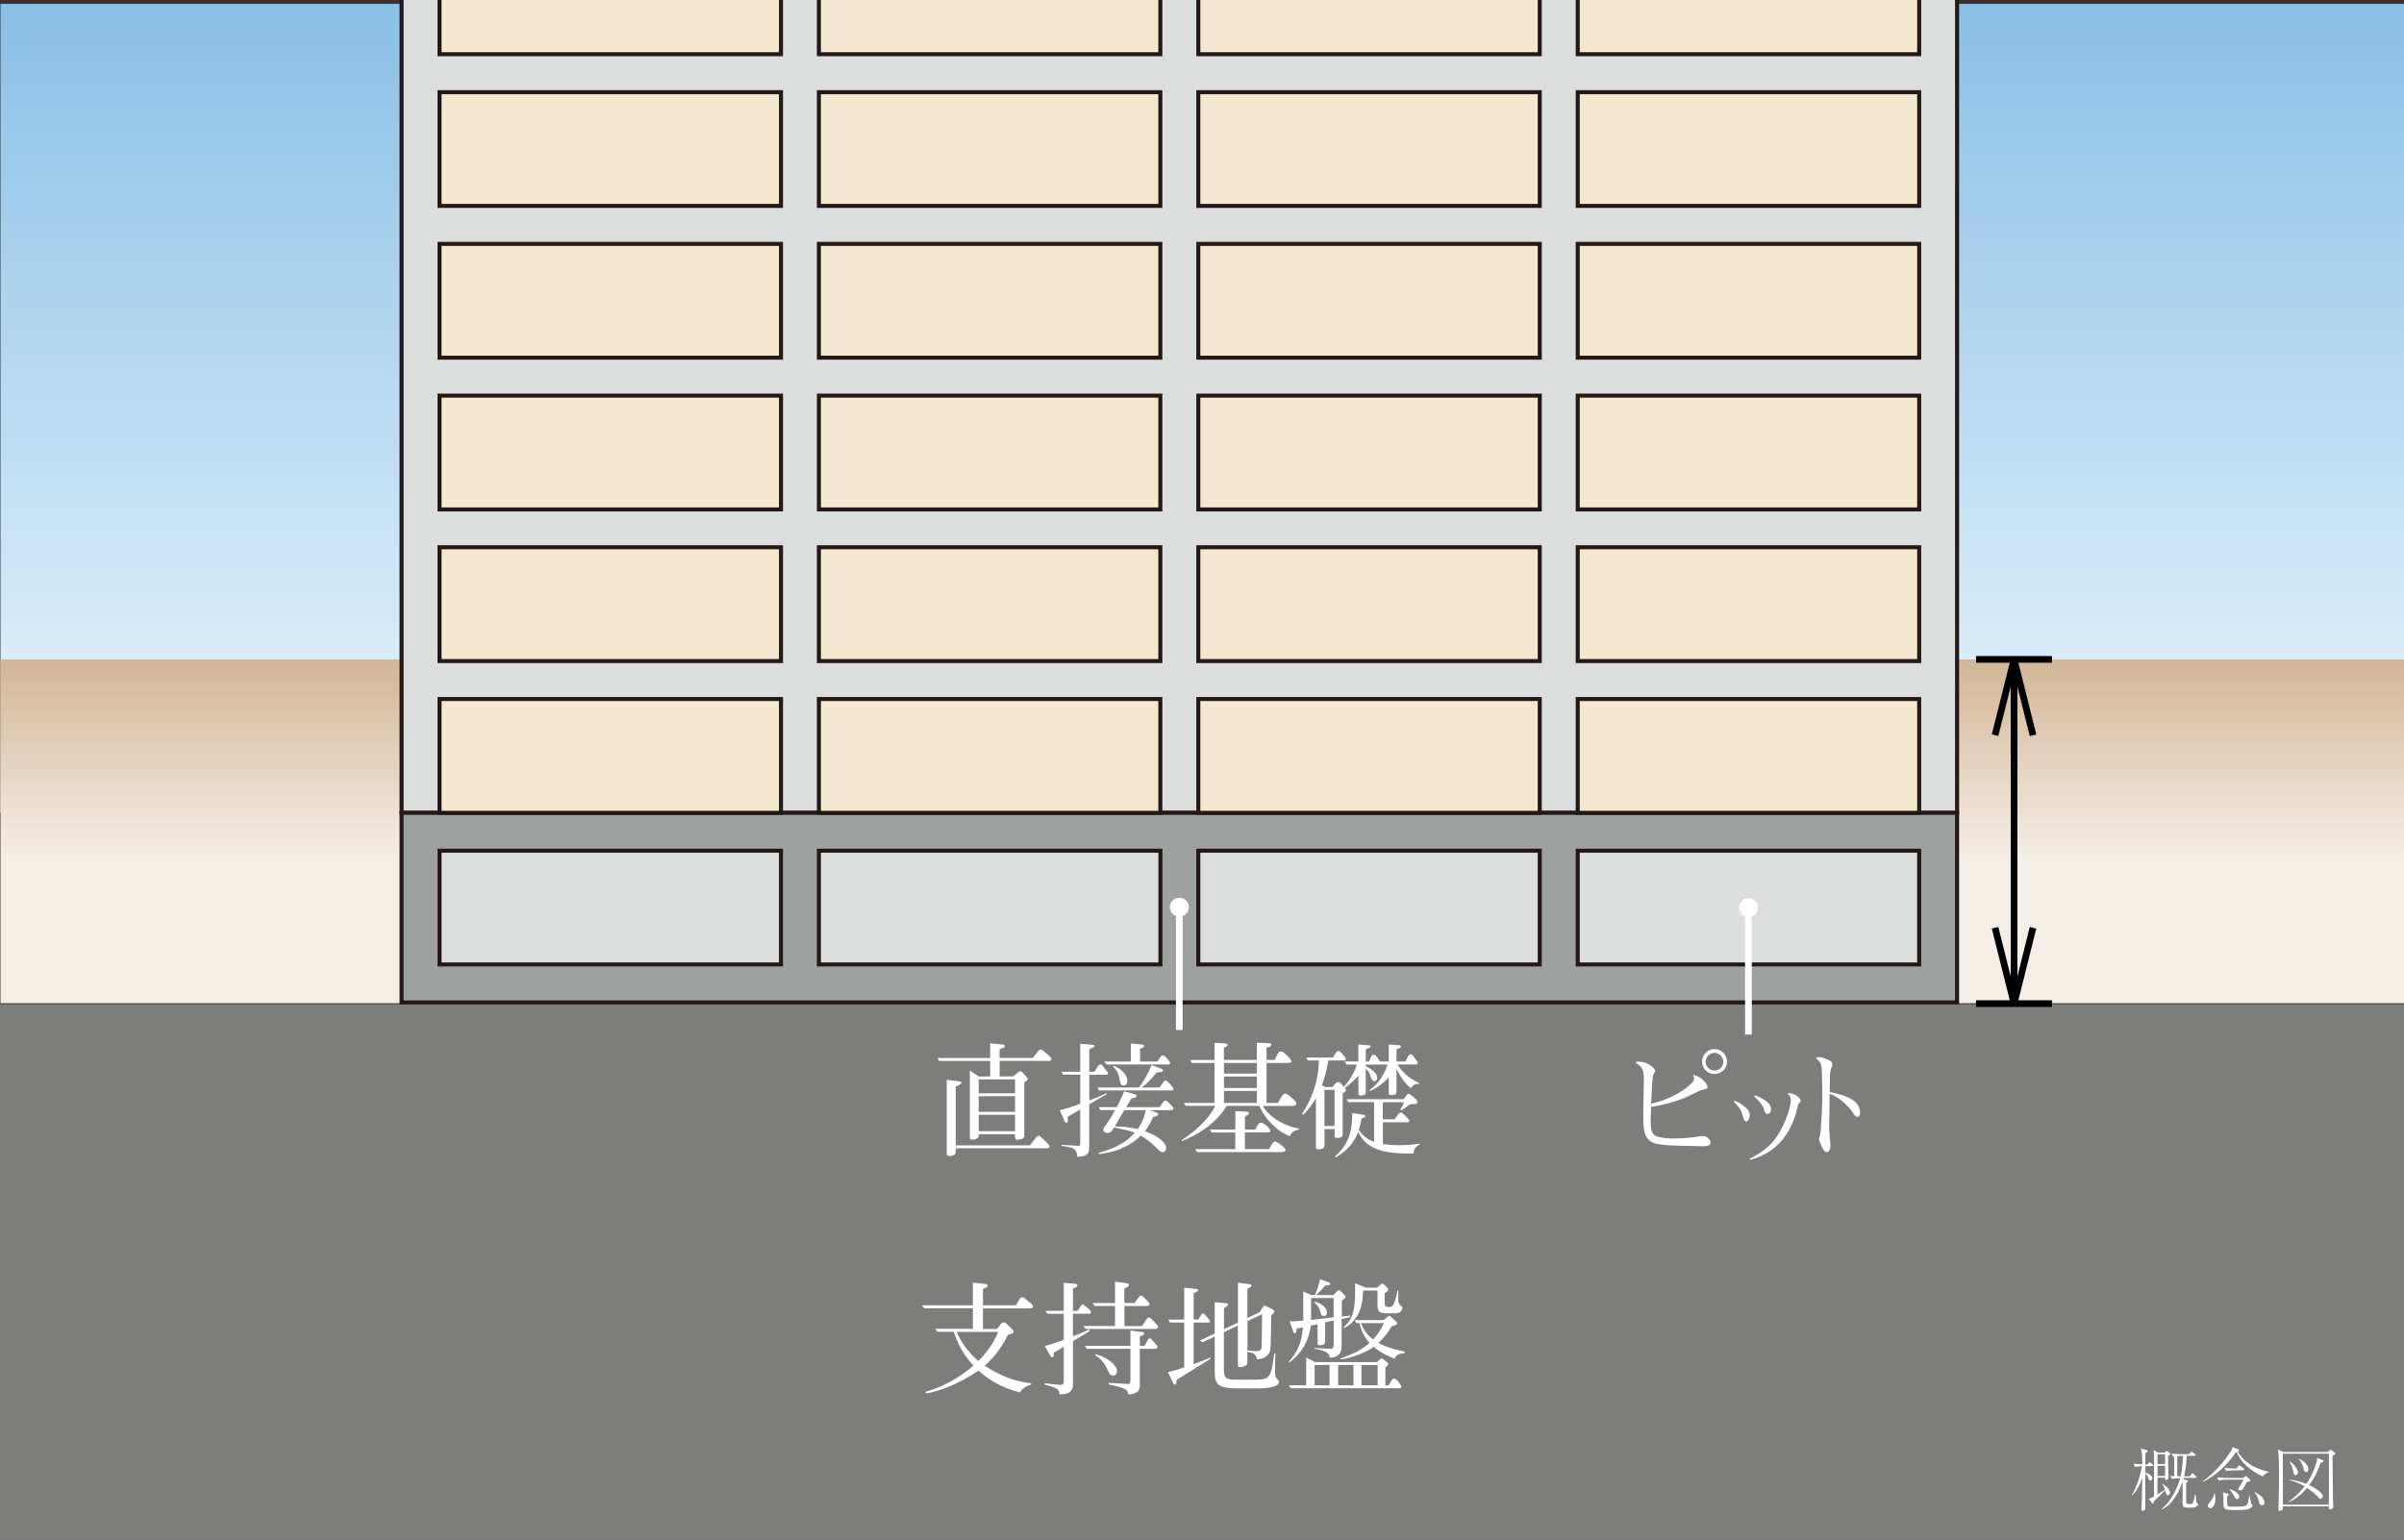 <?xml version="1.0" encoding="UTF-8"?><svg id="_テキスト" xmlns="http://www.w3.org/2000/svg" xmlns:xlink="http://www.w3.org/1999/xlink" viewBox="0 0 359 230"><rect x="0" y="0" width="359" height="230" fill="#333333" stroke="none"/><defs><style>.cls-1{stroke:#fff;}.cls-1,.cls-2,.cls-3{fill:none;}.cls-1,.cls-3{stroke-width:1px;}.cls-4{clip-path:url(#clippath);}.cls-2,.cls-5,.cls-6,.cls-7,.cls-8{stroke-width:0px;}.cls-5{fill:url(#linear-gradient);}.cls-9{fill:#f4e8d1;}.cls-9,.cls-10,.cls-11{stroke:#231815;stroke-width:.6px;}.cls-10{fill:#9fa0a0;}.cls-11{fill:#dcdddd;}.cls-6{fill:#7d7d7c;}.cls-7{fill:url(#linear-gradient-2);}.cls-8{fill:#fff;}.cls-3{stroke:#000;}</style><clipPath id="clippath"><rect class="cls-2" width="359" height="231"/></clipPath><linearGradient id="linear-gradient" x1="-4908.3" y1="-3814.54" x2="-4908.3" y2="-4130.24" gradientTransform="translate(1897.57 2142.25) scale(.35 .53)" gradientUnits="userSpaceOnUse"><stop offset="0" stop-color="#eaf6fd"/><stop offset="1" stop-color="#65aadd"/></linearGradient><linearGradient id="linear-gradient-2" x1="-4448.22" y1="-7755.56" x2="-4448.22" y2="-7834.7" gradientTransform="translate(1825.5 2920.08) scale(.37 .36)" gradientUnits="userSpaceOnUse"><stop offset="0" stop-color="#f5eee6"/><stop offset="1" stop-color="#d3b799"/></linearGradient></defs><g class="cls-4"><rect class="cls-5" x=".07" y=".58" width="359.18" height="120.84"/><rect class="cls-6" y="150" width="359" height="81"/><rect class="cls-7" x=".07" y="98.5" width="359.18" height="51.36"/><polyline class="cls-11" points="292.26 -24.33 292.26 121.42 59.97 121.42 59.97 -24.33"/><rect class="cls-10" x="59.97" y="121.42" width="232.29" height="28.32"/><rect class="cls-11" x="65.64" y="127.08" width="50.99" height="16.99"/><rect class="cls-9" x="235.61" y="104.42" width="50.99" height="17"/><rect class="cls-9" x="178.95" y="104.42" width="50.99" height="17"/><rect class="cls-9" x="122.29" y="104.42" width="50.99" height="17"/><rect class="cls-9" x="65.64" y="104.42" width="50.99" height="17"/><rect class="cls-9" x="235.61" y="81.75" width="50.99" height="17"/><rect class="cls-9" x="178.95" y="81.75" width="50.99" height="17"/><rect class="cls-9" x="122.29" y="81.75" width="50.99" height="17"/><rect class="cls-9" x="65.64" y="81.75" width="50.99" height="17"/><rect class="cls-9" x="235.61" y="59.1" width="50.99" height="17"/><rect class="cls-9" x="178.95" y="59.1" width="50.99" height="17"/><rect class="cls-9" x="122.29" y="59.1" width="50.99" height="17"/><rect class="cls-9" x="65.64" y="59.1" width="50.99" height="17"/><rect class="cls-9" x="235.61" y="36.43" width="50.99" height="17"/><rect class="cls-9" x="178.95" y="36.43" width="50.99" height="17"/><rect class="cls-9" x="122.29" y="36.43" width="50.99" height="17"/><rect class="cls-9" x="65.64" y="36.43" width="50.99" height="17"/><rect class="cls-9" x="235.61" y="-8.9" width="50.99" height="17"/><rect class="cls-9" x="178.95" y="-8.9" width="50.99" height="17"/><rect class="cls-9" x="122.29" y="-8.9" width="50.99" height="17"/><rect class="cls-9" x="65.64" y="-8.9" width="50.99" height="17"/><rect class="cls-9" x="235.61" y="13.77" width="50.99" height="16.99"/><rect class="cls-9" x="178.95" y="13.77" width="50.99" height="16.99"/><rect class="cls-9" x="122.29" y="13.77" width="50.99" height="16.99"/><rect class="cls-9" x="65.64" y="13.77" width="50.99" height="16.99"/><rect class="cls-11" x="122.29" y="127.08" width="51" height="16.99"/><rect class="cls-11" x="178.95" y="127.08" width="50.99" height="16.99"/><rect class="cls-11" x="235.61" y="127.08" width="50.99" height="16.99"/><path class="cls-8" d="M153.74,195.45h-6.95v3.07h2.1l.53-.7c.18-.26.33-.27.46-.27s.26.04.53.29l.73.71c.09.09.24.27.24.38,0,.24-.22.29-.86.46-1.02,2.18-2.47,3.75-3.48,4.61,1.08.7,3.51,2.27,6.93,2.63v.2c-1.21.37-1.48.9-1.63,1.17-2.85-.7-4.85-2.01-6.22-3.27-2.98,2.1-6.13,3.17-7.83,3.42l-.07-.24c3.09-.86,5.67-2.6,7.15-3.92-1.57-1.7-2.29-3.17-2.96-5.05h-2.42l-.33-.44h5.62v-3.07h-7.26l-.33-.44h7.59v-3.4l1.74.2c.2.02.46.05.46.29,0,.13-.07.18-.18.24-.07.04-.44.18-.51.2v2.47h4.92l.53-.9c.15-.24.29-.29.44-.29s.24.05.37.16l1.02.86c.13.11.18.22.18.37,0,.24-.24.24-.51.24ZM142.87,198.96c.75,1.85,2.14,3.42,3.24,4.34.6-.59,2.25-2.38,2.95-4.34h-6.18Z"/><path class="cls-8" d="M162.54,196.24h-2.32v3.38c1.46-.55,1.81-.71,2.4-1.02l.15.16c-.29.22-.38.29-.66.46-.53.33-1.26.73-1.88,1.1v6.04c0,.86,0,1.15-.44,1.54-.44.37-.97.38-1.56.38-.02-.75-.48-1.04-2.21-1.43v-.22c1.85.22,2.05.24,2.31.24.51,0,.53-.2.53-.8v-4.89c-1.06.64-1.17.7-1.5.88,0,.51,0,.68-.26.68-.07,0-.15,0-.31-.31l-.77-1.37c.84-.2,1.24-.33,2.84-.91v-3.9h-2.43l-.31-.44h2.74v-4.19l1.59.15c.24.02.44.05.44.24,0,.26-.33.35-.66.46v3.35h.68l.53-.79c.04-.05.13-.18.24-.18.07,0,.22.09.27.15l.79.68c.09.07.18.18.18.33,0,.22-.24.26-.37.26ZM172.24,198.52h-10.12l-.33-.44h4.72v-3h-3.04l-.31-.44h3.35v-3.18l1.39.18c.62.07.68.09.68.29,0,.24-.22.35-.68.55v2.16h1.52l.6-.82c.16-.22.26-.29.37-.29.15,0,.27.13.37.22l.66.66c.11.11.24.27.24.44,0,.24-.16.24-.53.24h-3.22v3h2.63l.64-.97c.11-.16.22-.31.4-.31.13,0,.31.16.38.22l.66.71c.13.11.31.31.31.49,0,.29-.4.29-.7.29ZM172.33,201.49h-2.12v5.51c0,.79-.42,1.19-1.68,1.32-.18-.75-.35-.97-2.96-1.5v-.26c.24.02,2.62.18,2.78.18.44,0,.46-.26.46-.64v-4.61h-6.49l-.33-.44h6.82v-2.29l1.61.2c.29.04.44.05.44.26,0,.18-.07.2-.64.42v1.41h.71l.49-.9c.07-.15.15-.24.27-.24.11,0,.27.15.33.22l.6.7c.11.13.22.26.22.4,0,.26-.24.26-.51.26ZM166.18,205.48c-.38,0-.49-.24-.82-.95-.4-.88-.99-1.63-1.81-2.07l.09-.16c1.7.4,3.17,1.65,3.17,2.51,0,.38-.22.68-.62.68Z"/><path class="cls-8" d="M178.96,197.13l.4-.7c.05-.09.13-.22.26-.22.11,0,.24.09.31.18l.62.7c.07.09.15.2.15.29,0,.15-.15.18-.31.18h-2.14v6.22c1.46-.53,1.99-.77,2.47-.97l.07.15c-1.41.9-3.68,2.29-5.09,3.17,0,.4-.04.71-.27.71-.13,0-.16-.09-.29-.35l-.73-1.52c.42-.09,1.13-.26,2.43-.71v-6.7h-2.12l-.26-.44h2.38v-4.76l1.76.18c.24.02.31.07.31.18,0,.15-.13.26-.66.46v3.93h.71ZM188.14,196l.4-.68c.07-.13.17-.29.27-.29.07,0,.2.04.29.09l.86.42c.05.04.35.18.35.35,0,.15-.07.22-.48.66,0,.75-.02,4.57-.15,5.14-.16.8-.93,1.34-1.96,1.37-.09-.44-.26-.99-1.45-1.12v1.45c0,.37,0,.42-.18.55-.11.09-.53.29-.86.29-.37,0-.37-.15-.37-.62v-5.6l-2.09.99v5.65c0,1.39.44,1.45,2.09,1.45h2.56c1.23,0,1.72-.09,2.12-.64.46-.6.71-3.02.75-3.24h.18c-.04.82-.07,1.65-.07,2.47,0,.27.02.97.18,1.15.38.4.42.44.42.55,0,1.01-2.62,1.01-3.62,1.01h-2.36c-3.07,0-3.62-.49-3.62-2.51v-5.23l-1.81.84-.42-.22,2.23-1.08v-4.68l1.61.15c.15,0,.37.05.37.26,0,.16-.27.29-.6.46v3.17l2.09-.99v-5.95l1.68.2c.15.02.35.04.35.24,0,.15-.22.26-.62.44v4.39l1.85-.88ZM186.29,197.35v4.39c.6.07,1.17.09,1.23.09.26,0,.79,0,.86-.42.04-.16.09-3.4.09-5.1l-2.18,1.04Z"/><path class="cls-8" d="M200.35,197.01v4.12c0,1.1-.62,1.68-1.77,1.68-.11-.66-.33-.95-2.27-1.34v-.11c.37.02,2.2.13,2.31.13.37,0,.55-.07.55-.64v-3.59c-.2.05-1.1.24-1.28.27v2.82c0,.22,0,.6-.84.6-.29,0-.29-.24-.29-.33v-2.8c-.13.04-.95.2-1.01.2-.4,3.37-2.62,5.09-3.2,5.49l-.07-.09c.97-1.21,1.87-2.31,2.09-5.14-.6.11-.66.13-.93.18-.02.13-.02.15-.07.44,0,.02-.04.26-.2.26-.05,0-.18-.04-.27-.31l-.53-1.5c.38.04.66.04,2.05-.07v-4.35l1.21.53h.55c.31-.77.59-1.56.75-2.36l1.24.44c.07.02.29.09.29.26,0,.15-.24.16-.31.18-.04,0-.35.04-.44.05-.22.29-1.06,1.13-1.37,1.43h2.58c.13-.11.66-.75.8-.75.16,0,1.02.79,1.02,1.01,0,.13-.09.2-.16.26-.09.05-.35.24-.4.29v2.4c.18-.02,1.06-.11,1.23-.15l.02.24c-.2.04-1.08.22-1.24.26ZM208.89,207.38h-16.14l-.27-.44h2.58v-4.15l1.34.68h9.26c.09-.07.13-.11.38-.38.09-.07.2-.16.29-.16.11,0,.16.04.53.35.42.33.46.37.46.48s-.17.27-.44.53v2.67h.46c.09-.11.44-.71.51-.82.04-.04.15-.22.35-.22.37,0,1.08,1.08,1.08,1.21,0,.26-.26.27-.38.27ZM199.16,193.9h-3.37v3.27c1.12-.13,2.31-.26,3.37-.38v-2.89ZM197.69,196.59c-.33,0-.4-.24-.57-.79-.16-.53-.37-.84-.82-1.24l.06-.13c.64.18,1.79.75,1.79,1.59,0,.22-.04.57-.46.57ZM198.55,203.9h-2.23v3.04h2.23v-3.04ZM202.12,203.9h-2.29v3.04h2.29v-3.04ZM208.25,202.95c-.51-.2-1.96-.75-3.11-1.76-1.01.77-3.15,1.65-4.99,1.88v-.11c1.45-.53,3.11-1.19,4.37-2.36-.68-.73-1.28-1.83-1.5-2.96h-.49l-.22-.44h4.32c.11-.11.16-.15.55-.48.04-.05.18-.16.27-.16.11,0,.16.04.62.48.51.46.59.49.59.62,0,.24-.37.33-.86.46-.26.48-.64,1.21-1.96,2.49.79.42,1.74.82,3.92,1.3v.24c-1.13,0-1.37.53-1.5.8ZM208.2,196.18h-1.21c-.97,0-1.28-.26-1.28-1.19v-2.21h-2.14c-.11,1.5-.18,2.63-.93,3.84-.77,1.23-1.57,1.59-1.96,1.76l-.07-.09c1.76-1.45,1.76-3.22,1.76-6.6l1.55.66h1.7c.13-.07.66-.6.79-.6.22,0,.92.75.92.9,0,.16-.06.2-.55.51v1.46c0,.27,0,.62.59.62s.66-.2.79-.51c.29-.68.4-1.13.51-1.94l.15-.02c-.02,1.81,0,1.83.15,2.03.06.05.33.31.38.38.06.05.07.16.07.24,0,.18-.16.77-1.21.77ZM203.22,197.65c.55,1.21.93,1.74,1.83,2.43.97-1.04,1.41-1.99,1.61-2.43h-3.44ZM205.73,203.9h-2.42v3.04h2.42v-3.04Z"/><path class="cls-8" d="M321.4,219.01h-1.02v.97c.51.08,1.03.5,1.03.87,0,.2-.15.31-.27.31-.16,0-.18-.05-.39-.5-.19-.42-.3-.51-.38-.57,0,.85.01,5.27,0,5.29-.02.25-.31.29-.4.29-.2,0-.2-.11-.2-.17,0-.01,0-.07.01-.16.08-1.05.14-3.27.14-4.41v-.18c-.38,1.12-.86,2-1.49,2.63l-.07-.05c.66-1.09,1.36-3.08,1.48-4.32-.05,0-.61.03-.99.11l-.25-.46c.45.04.54.04,1.33.07-.02-.78-.04-1.79-.21-2.35l.89.25s.1.04.1.13c0,.06-.05.1-.13.16-.07.04-.14.09-.2.15v.15s-.01,1.54-.01,1.54h.35l.17-.2c.08-.1.1-.14.16-.14.04,0,.07.03.19.13l.22.19c.06.05.1.09.1.16,0,.09-.08.11-.16.11ZM324,217.33c-.07.04-.18.11-.21.14-.01.32,0,2.04.02,2.82.01.06.03.37.03.43,0,.3-.33.37-.39.37-.15,0-.15-.07-.14-.36h-1.13v2.52s.45-.26,1.13-.72c-.05-.14-.19-.55-.41-.85l.05-.03c.1.08.61.47.7.55.34.33.4.64.4.79,0,.23-.13.36-.3.36s-.27-.1-.33-.43c-.03-.14-.06-.23-.07-.3-.28.28-1.51,1.47-1.76,1.71.01.16.02.28-.08.28-.01,0-.07,0-.12-.07l-.51-.66c.22-.04.29-.07.79-.34v-4.01c0-.46,0-2.17-.02-2.54-.01-.1-.03-.23-.05-.38l.66.39h1l.16-.17c.05-.05.1-.09.15-.09s.07.02.12.05l.35.3c.05.04.06.08.06.11,0,.06-.05.09-.09.13ZM323.32,217.24h-1.13v1.46h1.13v-1.46ZM323.32,218.96h-1.13v1.52h1.13v-1.52ZM327.76,225.17c-.24.05-.67.05-.93.05-.7,0-.9-.05-.9-.76,0-.18.01-.96.01-1.12,0-.34,0-.52-.01-2.06-.32,1.01-1.23,3.32-3.1,4.22l-.04-.06c1.29-1.02,2.34-2.97,2.79-4.64-.24,0-.82.04-1.23.13l-.25-.45c.39.02.43.03.58.03v-2.93s-.06.01-.16.03l-.24-.45c.78.06,1.54.07,1.74.07h.86l.21-.24c.1-.11.12-.13.16-.13.06,0,.17.08.2.1l.31.24c.05.04.1.09.1.16,0,.1-.09.11-.16.11h-1.14c-.09,1.67-.27,2.45-.41,3.06h.86l.23-.31c.07-.09.1-.14.17-.14s.11.05.18.11l.33.31c.07.06.1.09.1.17,0,.09-.08.1-.16.1h-1.78c-.04.15-.04.16-.05.19l.56.18c.13.04.16.07.16.11,0,.13-.27.24-.29.25,0,2.23,0,2.67.01,2.75.01.3.07.42.35.42.48,0,.58,0,.67-.22.07-.15.23-.85.28-1.16h.1c.1,1.02.14,1.19.23,1.26.14.11.16.13.16.21,0,.22-.33.34-.5.38ZM325.85,217.48c-.15,0-.25,0-.71.04v3.01c.14,0,.25,0,.49.01.14-.57.29-1.28.37-3.06h-.15Z"/><path class="cls-8" d="M337.91,220.58c-2.03-1.05-3.15-2.02-3.92-3.69h-.06c-1.32,2-3.27,3.71-4.95,4.46l-.05-.05c1.72-1.22,3.25-3,4.22-4.53.21-.32.22-.42.23-.61l.87.34c.05.03.11.08.11.16,0,.1-.09.17-.2.2.81,1.28,1.99,2.39,4.7,3.02v.03c-.48.08-.91.53-.95.66ZM330.66,224.85c-.17.3-.41.44-.58.44-.22,0-.39-.15-.39-.33,0-.16.12-.3.23-.44.33-.4.67-.83.77-1.45h.07c.02.16.06.39.06.8,0,.36-.04.73-.18.98ZM335.56,221.38c-.09.13-.19.23-.37.62-.26.57-.37.62-.6.62-.14,0-.36-.04-.36-.17,0-.11.71-1.18.82-1.41h-2.39c-.37,0-.95.04-1.35.11l-.24-.45c.78.06,1.54.08,1.73.08h2.11l.37-.23c.06-.03.1-.06.12-.06.05,0,.09.05.14.09l.45.45s.06.09.06.14c0,.13-.32.18-.5.21ZM335.88,225.39c-.42.17-.89.18-2.06.18-1.08,0-1.71,0-1.77-.61-.04-.56.04-1.47-.09-2.02l.74.21c.09.02.14.05.14.1,0,.14-.16.21-.24.25,0,.18-.01.95,0,1.11.03.32.08.46.47.46,1.79,0,2.07,0,2.36-.2.17-.13.24-.22.34-.75.08-.39.12-.59.13-.69h.06c.04.18.16.98.21,1.14.03.08.03.09.15.2.05.05.08.08.08.14,0,.1-.23.37-.52.48ZM334.97,219.63h-1.17c-.37,0-.94.04-1.34.11l-.25-.45c.74.06,1.47.08,1.78.08l.26-.33s.1-.13.16-.13c.06,0,.18.09.2.1l.42.33c.05.03.1.08.1.16,0,.09-.08.11-.16.11ZM334.08,223.94c-.19,0-.32-.22-.41-.37-.3-.55-.33-.62-.71-1.09l.02-.04c.59.24.77.31.98.47.23.18.44.44.44.62,0,.24-.15.41-.32.41ZM337.78,224.87c-.21,0-.33-.21-.39-.38-.23-.79-.3-1.06-.73-1.59l.03-.05c.38.23.91.55,1.09.76.35.4.38.73.38.83,0,.32-.24.43-.38.43Z"/><path class="cls-8" d="M348.33,217.48c0,.6.03,4.58.06,6.28,0,.2.04,1.1.04,1.28,0,.36-.33.43-.44.43-.25,0-.24-.15-.22-.45h-6.86c.01.32.02.66-.48.66-.17,0-.18-.11-.18-.2,0-.24.04-1.29.04-1.51.05-2.56.05-3.1.05-3.96,0-1.16-.02-2.33-.15-3.49l.76.38h6.7l.22-.22s.08-.1.16-.1c.04,0,.08.03.16.08l.45.31c.06.04.08.05.08.13,0,.14-.06.2-.41.39ZM347.78,217.15h-6.87v7.62h6.87v-7.62ZM346.55,218.51c-.59,1.79-1.25,2.71-1.71,3.34.62.3,2.03,1.05,2.03,1.65,0,.21-.14.4-.33.4-.13,0-.16-.03-.32-.21-.43-.48-.97-.96-1.69-1.43-.76.9-1.66,1.68-2.76,2.12v-.06c1.35-.99,2.02-1.82,2.39-2.29-1.01-.6-1.78-.79-2.3-.91v-.09c1.03.11,1.88.36,2.56.64.99-1.39,1.61-3.39,1.61-3.73,0-.05-.01-.09-.02-.17l.86.36c.06.02.13.05.13.11,0,.15-.32.25-.43.27ZM342.83,220.34c-.28,0-.31-.2-.42-.75-.06-.29-.18-.79-.51-1.21l.05-.06c.73.39,1.22,1.38,1.22,1.64,0,.23-.17.39-.35.39ZM344.38,219.88c-.26,0-.29-.14-.42-.68-.11-.52-.49-1.06-.65-1.23l.03-.05c.72.32,1.38.97,1.38,1.54,0,.07,0,.43-.35.43Z"/><path class="cls-8" d="M254.31,171.22c-.2,0-2.87-.05-3.31-.07-1.63-.04-3.59-.09-4.37-.57-1.21-.75-1.23-1.88-1.23-4.52,0-1.32.09-3.44.09-4.76,0-.97-.02-1.92-1.19-2.51l.05-.2c.79,0,1.28,0,2.16.6.07.05.68.46.68.75,0,.09-.24.49-.27.59-.17.42-.22,1.43-.35,4.35,2.51-.59,4.1-1.56,4.88-2.1.6-.44,1.54-1.13,1.54-1.66,0-.24-.09-.4-.16-.51l.07-.05c1.37.35,2.09,1.45,2.09,1.83,0,.24-.15.27-.62.37-.38.07-.55.15-2.2.97-1.08.53-3.49,1.34-5.6,1.61-.02.35-.07,1.56-.07,2.1,0,1.32.15,1.96.77,2.25.73.35,2.14.38,2.69.38s2.18-.07,3.2-.22c.22-.04,1.02-.15,1.17-.15.59,0,1.12.59,1.12.97,0,.42-.46.55-1.13.55ZM256.03,160.44c-1.02,0-1.85-.82-1.85-1.85s.82-1.87,1.85-1.87,1.87.84,1.87,1.87-.84,1.85-1.87,1.85ZM256.03,157.28c-.71,0-1.32.59-1.32,1.32s.6,1.32,1.32,1.32,1.32-.6,1.32-1.32-.59-1.32-1.32-1.32Z"/><path class="cls-8" d="M260.79,167.49c-.33,0-.33-.09-.6-1.04-.16-.6-.44-1.02-1.28-1.88l.18-.11c.22.07.79.27,1.57.97.35.29.62.6.62,1.17,0,.29-.13.9-.49.9ZM268.54,164.92c-.49,2.43-1.32,3.9-1.94,4.78-1.81,2.56-4.24,3.27-5.27,3.57l-.04-.15c1.26-.68,2.49-1.39,3.64-2.78,1.21-1.45,2.49-4.54,2.49-6,0-.44-.09-.7-.44-.9l.11-.16c.38.05,1.08.16,1.59.71.22.26.22.35.22.42,0,.16-.04.2-.37.51ZM263.99,166.39c-.33,0-.38-.13-.6-.75-.24-.68-.73-1.26-1.46-1.87l.13-.15c.84.27,1.48.73,1.59.81.44.31.82.66.82,1.23,0,.09-.04.73-.48.73Z"/><path class="cls-8" d="M277.35,166.83c-.15,0-.31-.07-.62-.57-.62-1.02-2.4-2.63-3.51-2.85,0,1.06-.04,2.73-.04,3.77,0,.18-.02.37-.02.55,0,.7.02,1.54.09,2.16.04.4.09.93.09,1.34,0,.57-.33.88-.53.88-.64,0-1.19-1.94-1.19-1.98,0-.07.13-.38.15-.46.07-.48.11-.62.13-.84.07-1.04.24-3.84.24-4.56,0-.75-.04-4.39-.11-4.87-.05-.27-.13-.55-.31-.82-.07-.09-.42-.42-.48-.49v-.16c.66-.07,1.19.13,1.59.31.6.26.81.42.81.75,0,.11-.18.59-.22.68-.18.6-.15,1.37-.16,1.99-.02.49-.04,1.02-.02,1.46,1.88.42,4.54,1.02,4.54,3.11,0,.48-.26.6-.42.6Z"/><path class="cls-8" d="M156.67,158.48h-7.39v2.31h1.99l.64-.49c.13-.13.31-.27.48-.27s.33.18.38.26l.46.51c.24.26.26.35.26.42,0,.09-.02.11-.53.48v7.9c0,.16,0,.4-.35.53-.29.11-.6.13-.68.13-.27,0-.35-.13-.35-.48v-.35h-5.43c0,.31,0,.46-.15.57-.26.18-.55.24-.84.24-.33,0-.33-.2-.33-.31v-10.01l1.32.88h1.72v-2.31h-7.61l-.26-.44h7.87v-2.2l1.88.18c.11.02.31.05.31.22,0,.15-.06.22-.79.49v1.3h4.98l.68-.9c.11-.15.33-.38.51-.38.15,0,.24.09.4.24l.9.79c.22.2.26.31.26.42,0,.2-.18.27-.33.27ZM156.3,171.53h-13.58v.35c0,.35,0,.8-.97.8-.37,0-.37-.2-.37-.37v-11.01l1.83.22c.11.02.37.05.37.26q0,.16-.86.55v8.76h11.1l.81-1.06c.11-.15.31-.37.48-.37.13,0,.18.05.44.29l.81.77c.37.37.38.44.38.57,0,.16-.26.24-.44.24ZM151.58,161.23h-5.43v2.09h5.43v-2.09ZM151.58,163.75h-5.43v2.34h5.43v-2.34ZM151.58,166.53h-5.43v2.45h5.43v-2.45Z"/><path class="cls-8" d="M165.12,160.55h-2.45v3.84c1.17-.46,1.88-.75,2.54-1.1l.07.15c-.73.42-1.88,1.1-2.62,1.52v6.49c0,1.1-.64,1.32-1.79,1.35-.05-.51-.07-.79-.44-1.12-.24-.22-.33-.24-1.92-.53v-.13c.33,0,2.41.15,2.54.15.26,0,.26-.05.26-.55v-4.88c-.29.16-1.63.93-1.88,1.1.02.31.04.35.04.46,0,.05,0,.42-.26.42-.15,0-.18-.09-.29-.37l-.66-1.52c1.06-.24,1.41-.35,3.06-.95v-4.34h-2.58l-.22-.44h2.8v-4.17l1.85.15c.15.02.29.02.29.18,0,.13-.02.13-.79.49v3.35h.77l.44-.7c.09-.15.26-.38.48-.38.16,0,.24.09.31.18l.68.9c.09.13.11.18.11.24,0,.18-.15.2-.33.2ZM174.91,162.89h-10.81l-.18-.44h6.17c.55-.71,1.35-1.96,1.87-3.35l1.45.55c.11.04.26.09.26.26s-.24.22-.31.22c-.11.02-.55.07-.64.09-.51.62-1.15,1.39-2.18,2.23h2.62c.16-.24.2-.29.57-.8.09-.11.18-.22.33-.22.18,0,.31.13.48.31.22.24.7.73.7.91,0,.24-.16.24-.29.24ZM174.89,165.84h-3.13l.9.33c.16.05.31.13.31.27,0,.27-.55.37-.77.42-.51,1.13-.86,1.66-1.23,2.12,2.05.71,3.18,1.77,3.18,2.51,0,.33-.2.62-.49.62-.31,0-.35-.04-1.34-1.01-.68-.64-1.5-1.19-1.96-1.45-.99.97-2.93,2.42-6.27,2.74v-.18c2.34-.64,4.12-1.56,5.38-3-.79-.31-1.65-.49-3.11-.79-.31.53-.49.82-.99.82-.27,0-.6-.15-.6-.49,0-.2.05-.26.48-.86.38-.53.79-1.15,1.28-2.07h-2.21l-.22-.44h2.67c.57-1.08.9-1.85,1.12-2.36l1.57.44c.13.04.26.11.26.26,0,.26-.26.31-.8.37-.07.16-.11.24-.16.33-.09.15-.49.82-.59.97h5.01c.09-.13.48-.71.57-.82.05-.07.15-.15.27-.15.18,0,.24.04.71.51.44.44.49.49.49.62,0,.09-.02.27-.33.27ZM174.43,159.01h-9.2l-.33-.44h3.97v-2.69l1.72.15c.15.02.26.04.26.2,0,.15-.04.24-.6.42v1.92h2.6c.57-.88.59-.9.8-.9.33,0,1.08.9,1.08,1.1,0,.24-.16.24-.29.24ZM167.76,162.16c-.38,0-.44-.27-.62-1.17-.15-.71-.37-1.1-.91-1.66l.04-.11c1.24.38,2.09,1.48,2.09,2.18,0,.44-.24.77-.59.77ZM167.9,165.84c-.09.15-.15.22-.18.29-.35.59-.9,1.54-1.24,2.12,1.1.04,2.07.09,3.42.42.33-.48.99-1.5,1.19-2.84h-3.18Z"/><path class="cls-8" d="M192.62,169.72c-2.03-.75-3.79-2.73-4.56-4.52h-4.87c-1.68,2.78-4.59,4.43-6.71,5.27v-.15c2.1-1.45,3.84-2.89,5.01-5.12h-4.43l-.27-.44h4.59v-5.98h-3.4l-.24-.44h3.64v-2.56l1.19.05c.48.02.75.05.75.29,0,.16-.24.27-.55.38v1.83h4.92v-2.56l1.45.05c.53.02.71.02.71.26,0,.22-.33.33-.71.42v1.83h1.23c.44-.99.57-1.26.9-1.26.31,0,.68.35,1.02.7.59.59.57.64.57.75,0,.26-.2.26-.57.26h-3.15v5.98h1.7c.57-1.04.75-1.39,1.12-1.39.33,0,1.01.68,1.35,1.01.22.22.29.31.29.46,0,.37-.59.37-.82.37h-4.23c.48.7,1.02,1.46,2.51,2.31,1.41.79,2.52,1.01,2.93,1.08v.13c-1.13.26-1.28.73-1.37,1.01ZM191.34,172.1h-12.59l-.26-.44h5.98v-2.49h-3.51l-.29-.44h3.81v-2.73l1.28.04c.44.02.75.02.75.24,0,.18-.38.4-.6.53v1.92h1.54c.07-.11.38-.66.44-.77.11-.15.24-.26.4-.26.37,0,1.41.86,1.41,1.17,0,.29-.24.29-.77.29h-3.02v2.49h3.62c.38-.7.62-1.15.88-1.15.2,0,1.57.91,1.57,1.28,0,.31-.49.31-.64.31ZM187.7,158.78h-4.92v1.59h4.92v-1.59ZM187.7,160.81h-4.92v1.72h4.92v-1.72ZM187.7,162.97h-4.92v1.79h4.92v-1.79Z"/><path class="cls-8" d="M201.06,159l-.24-.44h2.03v-2.54l1.56.13c.07,0,.26.04.26.2,0,.11-.11.16-.16.18-.09.04-.48.18-.55.2v1.83h.49l.27-.62c.13-.29.24-.4.4-.4.15,0,.35.13.51.37l.46.66h1.3v-2.54l1.41.09c.35.02.4.11.4.22,0,.16-.07.18-.66.4v1.83h1.34l.35-.7c.13-.27.22-.38.42-.38.22,0,.37.2.48.37l.46.64c.09.13.13.22.13.29,0,.22-.22.22-.37.22h-2.67c.99,1.52,2.03,2.2,3.24,2.78v.13c-.48-.04-.82.04-1.23.62-.38-.31-1.34-1.12-2.14-2.87v3.15c0,.57,0,.75-.9.75-.26,0-.26-.15-.26-.38v-2.25c-.26.27-1.24,1.37-2.8,2.03l-.07-.13c.68-.53,1.5-1.17,2.31-2.85.18-.4.24-.53.37-.97h-3.24v.26c.4.2,1.7.84,1.7,1.7,0,.37-.22.53-.4.53-.37,0-.51-.46-.66-.91-.11-.38-.35-.73-.64-1.02v3.33c0,.51,0,.73-.77.73-.22,0-.33-.04-.33-.48v-2.49c-.7.8-1.32,1.34-2.03,1.83.04.04.16.2.16.35,0,.18-.04.2-.48.48v5.85c0,.42.02.8-.82.8-.38,0-.38-.13-.38-.35v-.97h-1.52v2.21c0,.44-.02.53-.22.66-.2.11-.49.16-.71.16-.35,0-.35-.18-.35-.48v-7.17c-.82,1.45-1.52,2.1-1.9,2.49l-.16-.15c.37-.59,1.3-2.03,1.92-4.13.55-1.88.57-3.31.57-3.84h-1.63l-.24-.44h3.99l.4-.66c.15-.22.26-.29.42-.29.2,0,.37.18.44.27l.49.57c.07.09.17.24.17.35,0,.13-.13.2-.24.2h-2.38c-.2,1.24-.49,2.49-.95,3.66l.46.31h1.08l.48-.51c.18-.2.31-.22.42-.22s.24.02.44.26l.4.44c.71-.73,1.56-2.09,1.94-3.33h-1.56ZM199.3,162.8h-1.52v5.4h1.52v-5.4ZM212.02,170.96c-.81.44-.9.82-.92,1.34-1.19.04-2.09,0-2.98-.09-3.55-.37-4.56-1.74-5.32-3.11-.69,1.94-1.98,2.96-3.31,3.79l-.11-.16c1.85-1.61,2.58-3.48,2.56-6.46l1.57.24c.24.04.37.09.37.22,0,.15-.05.16-.57.38-.06.35-.11.84-.4,1.7.71.97,1.37,1.43,2.29,1.74v-5.91h-3.84l-.29-.44h8.58l.35-.53c.13-.18.2-.27.37-.27.15,0,.35.18.44.26l.57.48c.13.11.29.27.29.46,0,.24-.18.27-.33.31-.13.02-.7.05-.81.07-.8.6-.9.68-1.32.88l-.09-.09c.07-.13.42-.68.53-1.12h-3.15v2.56h1.74l.46-.62c.22-.29.29-.38.51-.38.18,0,.4.22.51.33l.48.49c.18.18.26.27.26.38,0,.22-.22.24-.35.24h-3.6v3.24c.82.13,1.67.18,2.51.18,1.37,0,2.45-.15,2.98-.22l.04.13Z"/><line class="cls-1" x1="176.11" y1="135.52" x2="176.11" y2="153.86"/><line class="cls-1" x1="261.1" y1="135.58" x2="261.1" y2="154.55"/><line class="cls-3" x1="295.09" y1="149.92" x2="306.43" y2="149.92"/><line class="cls-3" x1="295.09" y1="98.5" x2="306.43" y2="98.5"/><line class="cls-3" x1="300.77" y1="98.5" x2="300.77" y2="149.92"/><polyline class="cls-3" points="303.6 109.83 300.77 98.5 297.93 109.83"/><polyline class="cls-3" points="297.93 138.59 300.77 149.92 303.6 138.59"/><path class="cls-8" d="M262.52,135.58c0,.78-.63,1.41-1.42,1.41s-1.41-.64-1.41-1.41.63-1.42,1.41-1.42,1.42.63,1.42,1.42Z"/><path class="cls-8" d="M177.54,135.52c0,.78-.64,1.41-1.43,1.41s-1.41-.63-1.41-1.41.63-1.42,1.41-1.42,1.43.63,1.43,1.42Z"/></g></svg>